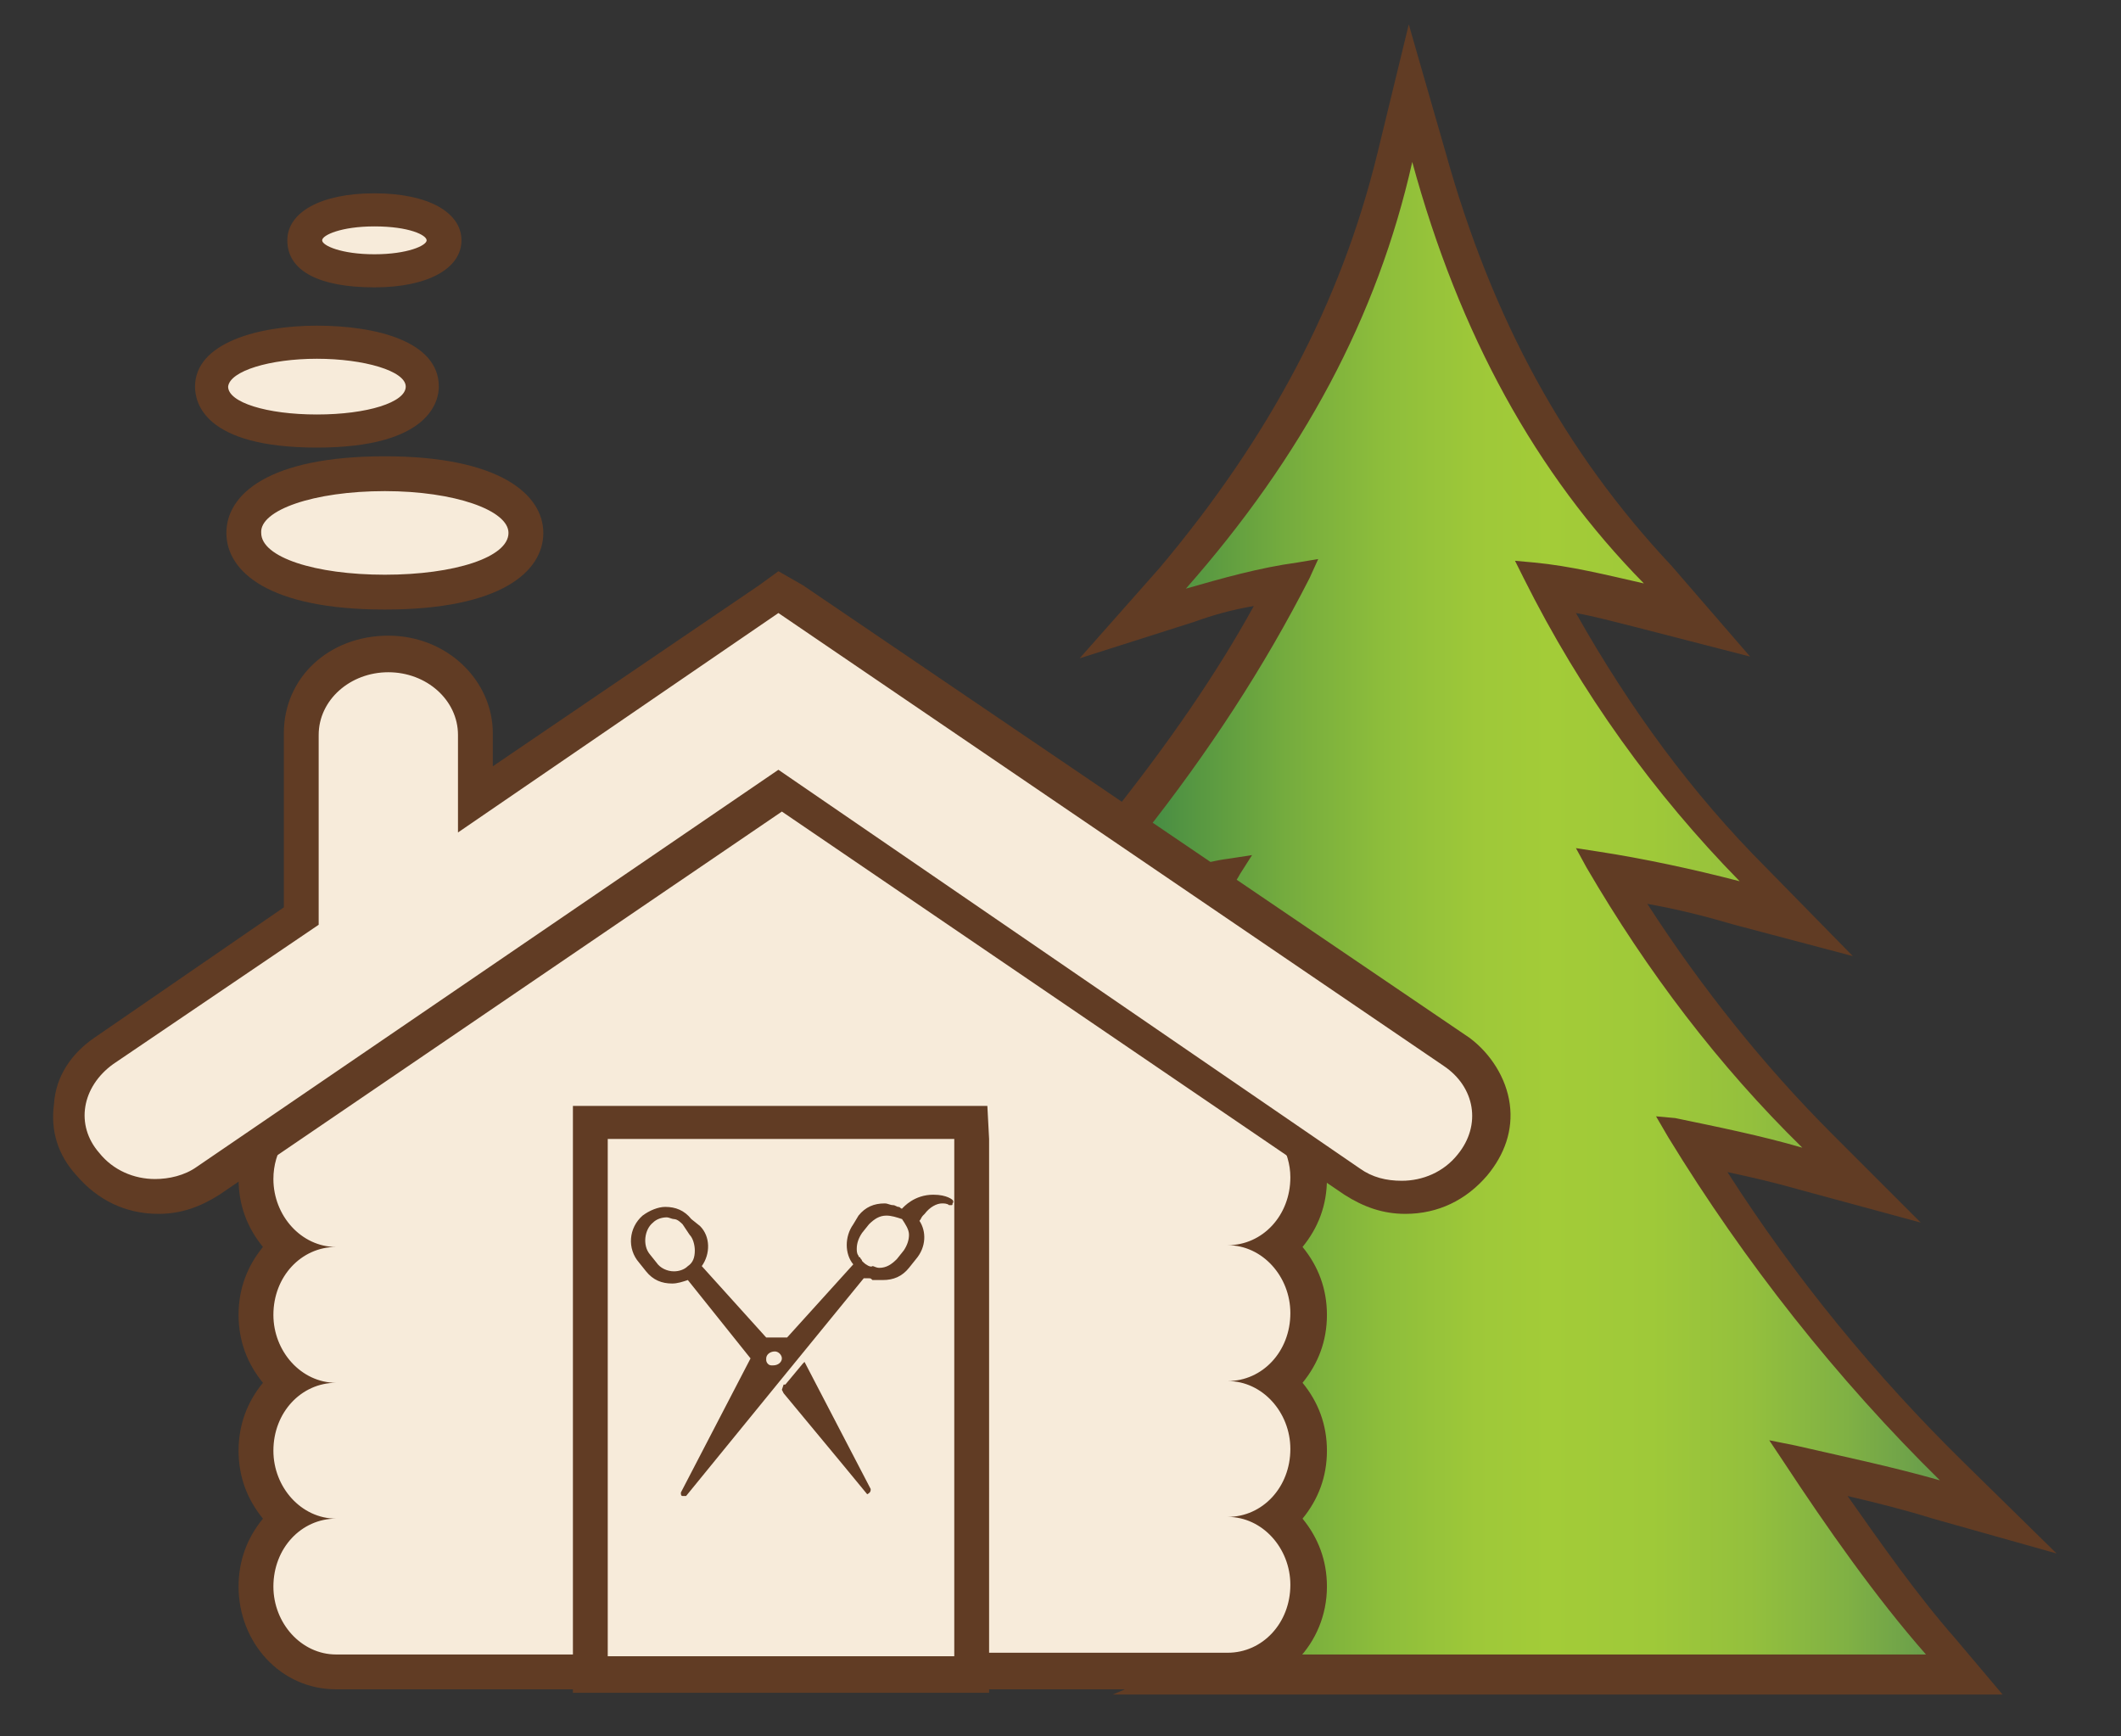 <?xml version="1.0" encoding="utf-8"?>
<!-- Generator: Adobe Illustrator 26.5.0, SVG Export Plug-In . SVG Version: 6.00 Build 0)  -->
<svg version="1.1" id="Layer_1" xmlns="http://www.w3.org/2000/svg" xmlns:xlink="http://www.w3.org/1999/xlink" x="0px" y="0px"
	 viewBox="0 0 121.8 99.7" style="enable-background:new 0 0 121.8 99.7;" xml:space="preserve">
<rect x="0" y="0" width="121.8" height="99.7" fill="#333333" stroke="none"/>
<style type="text/css">
	.st0{fill:url(#SVGID_1_);}
	.st1{fill:#613C24;}
	.st2{fill:#F7EBDA;}
</style>
<g>
	<g>
		
			<linearGradient id="SVGID_1_" gradientUnits="userSpaceOnUse" x1="64.135" y1="49.183" x2="114.675" y2="49.183" gradientTransform="matrix(1 0 0 -1 0 99.89)">
			<stop  offset="0" style="stop-color:#398245"/>
			<stop  offset="7.319610e-02" style="stop-color:#529442"/>
			<stop  offset="0.193" style="stop-color:#75AC3E"/>
			<stop  offset="0.306" style="stop-color:#8EBE3B"/>
			<stop  offset="0.408" style="stop-color:#9EC839"/>
			<stop  offset="0.49" style="stop-color:#A3CC38"/>
			<stop  offset="0.607" style="stop-color:#9FC939"/>
			<stop  offset="0.719" style="stop-color:#94C03D"/>
			<stop  offset="0.829" style="stop-color:#80B144"/>
			<stop  offset="0.937" style="stop-color:#669B4C"/>
			<stop  offset="1" style="stop-color:#528C53"/>
		</linearGradient>
		<path class="st0" d="M68.4,96.1l4.4-1.9c1.6-0.7,1.6-2.7,1.6-2.9c0-1.3-0.5-2.4-1.4-3.2l-0.8-0.7l0.8-0.7c0.9-0.8,1.4-2,1.4-3.2
			c0-1.3-0.5-2.4-1.4-3.2l-0.8-0.7l0.8-0.7c0.9-0.8,1.4-2,1.4-3.2s-0.5-2.4-1.4-3.2l-0.8-0.7l0.8-0.7c0.9-0.8,1.4-2,1.4-3.2
			c0-0.3,0-0.7-0.1-1.1l-0.6-2.4l4.3,2.9c0.8,0.5,1.7,0.8,2.5,0.8c1.4,0,2.5-0.6,3.3-1.5c0.7-0.8,1-1.8,0.9-2.7
			c-0.1-1.1-0.7-2-1.7-2.5l-13.9-9.5l0.7-1.2c-0.5,0.1-1,0.2-1.5,0.3L68,50.9l-3.9-2.6l0.7-0.8c3.6-4.5,6.7-9.2,9.2-13.9
			c-1.9,0.3-3.7,0.8-5.5,1.4l-3.4,0.9l2.2-2.6C73.9,25.6,78.1,17.8,80.2,9L81,5.3L82.1,9c2.7,9.8,7,17.6,13.1,23.9l2.3,2.4l-3.3-0.8
			c-1.9-0.5-3.7-0.8-5.5-1.1C92,39.7,96,45.3,100.7,50l2.5,2.4l-3.4-0.9c-2.4-0.6-4.9-1.2-7.2-1.6c3.3,5.7,7.3,10.8,11.8,15.2
			l2.5,2.5l-3.5-0.9c-2.2-0.6-4.3-1.1-6.4-1.5c4.3,6.9,9.4,13.2,15,18.8l2.6,2.6l-3.6-1c-2.4-0.7-5-1.3-7.3-1.8
			c2.2,3.4,4.9,7.1,7.6,10.4l1.4,1.7C112.7,96.1,68.4,96.1,68.4,96.1z"/>
		<path class="st1" d="M81.1,9.3c2.7,9.9,7.1,17.9,13.3,24.2c-2.2-0.5-4.2-1-6.3-1.2L87,32.2l0.5,1c3.3,6.6,7.5,12.4,12.4,17.4
			c-2.7-0.7-5.5-1.3-8.1-1.7l-1.3-0.2l0.6,1.1c3.5,6,7.6,11.4,12.4,16.1c-2.4-0.7-4.9-1.2-7.3-1.7l-1.1-0.1l0.7,1.2
			c4.4,7.2,9.7,13.9,15.6,19.7c-2.8-0.8-5.7-1.4-8.3-2l-1.5-0.3l0.8,1.2c2.5,3.8,5.3,7.8,8.2,11.1H73.2c1.8-0.8,2.2-2.7,2.2-3.9
			c0-1.6-0.7-2.9-1.7-3.9c1.1-1,1.7-2.3,1.7-3.9s-0.7-2.9-1.7-3.9c1.1-1,1.7-2.3,1.7-3.9s-0.7-2.9-1.7-3.9c1.1-1,1.7-2.3,1.7-3.9
			c0-0.4-0.1-0.9-0.2-1.3l2.2,1.5c0.9,0.6,2,1,3.1,1c1.7,0,3.1-0.7,4.1-1.9c0.9-1,1.3-2.2,1.1-3.5c-0.2-1.4-1-2.5-2.1-3.3l-13.1-8.9
			c0.2-0.4,0.5-0.7,0.7-1.1l0.7-1.1l-1.3,0.2c-0.8,0.1-1.6,0.3-2.3,0.5L65.6,48c3.8-4.8,7-9.7,9.6-14.8l0.5-1.1l-1.2,0.2
			c-2.2,0.3-4.3,0.9-6.4,1.5C74.8,26.2,79.1,18.2,81.1,9.3 M80.9,1.4l-1.8,7.4c-2.1,8.6-6.2,16.3-12.5,23.8l-4.6,5.2l6.6-2.1
			c1.1-0.4,2.2-0.7,3.4-0.9c-2.2,4-5,8-8.1,11.9l-1.4,1.7l1.8,1.2l2.7,1.9l0.7,0.5h0.1L67.8,52l1.6,1.1L82.5,62
			c0.7,0.5,1.2,1.2,1.3,2c0.1,0.7-0.1,1.5-0.6,2.1c-0.6,0.8-1.6,1.2-2.6,1.2c-0.7,0-1.4-0.2-2-0.6l-2.2-1.5l-4.1-2.8l1.2,4.9
			c0.1,0.3,0.1,0.6,0.1,0.8c0,1-0.4,1.9-1.1,2.4l-1.6,1.5l1.6,1.5c0.7,0.6,1.1,1.5,1.1,2.4c0,1-0.4,1.9-1.1,2.4l-1.6,1.5l1.6,1.5
			c0.7,0.6,1.1,1.5,1.1,2.4c0,1-0.4,1.9-1.1,2.4l-1.6,1.5l1.6,1.5c0.7,0.6,1.1,1.5,1.1,2.4c0,0.1,0,1.7-1,2.1l-8.7,3.7h9.5h37.4h4.2
			l-2.7-3.2c-2.2-2.5-4.3-5.5-6.2-8.2c1.7,0.4,3.3,0.8,4.9,1.3l7.1,2l-5.3-5.2c-5.1-5-9.7-10.6-13.6-16.7c1.4,0.3,2.7,0.6,4.1,1
			l7,1.9l-5.1-5.1c-3.9-3.9-7.5-8.4-10.6-13.2c1.7,0.3,3.3,0.7,5,1.2l6.8,1.8l-5-5.1c-4.2-4.2-7.8-9.1-10.9-14.6
			c1.1,0.2,2.2,0.5,3.4,0.8l6.6,1.7L96,32.5C89.9,26,85.7,18.4,83,8.7L80.9,1.4L80.9,1.4z"/>
	</g>
</g>
<g>
	<path class="st2" d="M54.6,96.1V65.4H35.1v30.7H19.3c-2.5,0-4.6-2.2-4.6-4.9c0-1.6,0.7-3,1.9-3.9c-1.1-0.9-1.9-2.3-1.9-3.9
		c0-1.6,0.7-3,1.9-3.9c-1.1-0.9-1.9-2.3-1.9-3.9s0.7-3,1.9-3.9c-1.1-0.9-1.9-2.3-1.9-3.9c0-1.9,1-3.5,2.5-4.4l27.3-18.7h0.6l0.3,0.2
		l27.1,18.5c1.6,0.8,2.5,2.5,2.5,4.4c0,1.6-0.7,3-1.9,3.9c1.1,0.9,1.9,2.3,1.9,3.9s-0.7,3-1.9,3.9c1.1,0.9,1.9,2.3,1.9,3.9
		c0,1.6-0.7,3-1.9,3.9c1.1,0.9,1.9,2.3,1.9,3.9c0,2.7-2.1,4.9-4.6,4.9C70.4,96.1,54.6,96.1,54.6,96.1z"/>
	<path class="st1" d="M44.9,45.7L72,64.1c1.2,0.6,2.1,2,2.1,3.5c0,2.2-1.6,3.9-3.6,3.9c2,0,3.6,1.8,3.6,3.9c0,2.2-1.6,3.9-3.6,3.9
		c2,0,3.6,1.8,3.6,3.9c0,2.2-1.6,3.9-3.6,3.9c2,0,3.6,1.8,3.6,3.9c0,2.2-1.6,3.9-3.6,3.9H55.5v-7.8v-7.8v-7.8v-7.1H34.1v7.1v7.8v7.8
		V95H19.3c-2,0-3.6-1.8-3.6-3.9c0-2.2,1.6-3.9,3.6-3.9c-2,0-3.6-1.8-3.6-3.9c0-2.2,1.6-3.9,3.6-3.9c-2,0-3.6-1.8-3.6-3.9
		c0-2.2,1.6-3.9,3.6-3.9c-2,0-3.6-1.8-3.6-3.9c0-1.6,0.9-2.9,2.1-3.5L44.9,45.7L44.9,45.7 M45.5,43.7h-0.6l0,0h-0.6L43.8,44
		L16.7,62.5c-1.9,1-3,3-3,5.2c0,1.5,0.5,2.8,1.4,3.9c-0.9,1.1-1.4,2.4-1.4,3.9c0,1.5,0.5,2.8,1.4,3.9c-0.9,1.1-1.4,2.4-1.4,3.9
		s0.5,2.8,1.4,3.9c-0.9,1.1-1.4,2.4-1.4,3.9c0,3.2,2.4,5.9,5.6,5.9h14.9h2v-2v-7.8v-7.8v-7.8v-5.2h17.5v5.2v7.8v7.8V95v2h2h14.9
		c3,0,5.6-2.6,5.6-5.9c0-1.5-0.5-2.8-1.4-3.9c0.9-1.1,1.4-2.4,1.4-3.9s-0.5-2.8-1.4-3.9c0.9-1.1,1.4-2.4,1.4-3.9
		c0-1.5-0.5-2.8-1.4-3.9c0.9-1.1,1.4-2.4,1.4-3.9c0-2.2-1.2-4.2-3-5.2L46,44L45.5,43.7L45.5,43.7z"/>
</g>
<g>
	<g>
		<path class="st2" d="M33.9,96.1V64.4h21.9v31.7C55.8,96.1,33.9,96.1,33.9,96.1z M43.7,79l1-1.2h-0.3L43.7,79z M38.2,70.2
			c-0.2,0-0.4,0-0.6,0.2c-0.4,0.3-0.5,1-0.1,1.4l0.4,0.5c0.2,0.2,0.5,0.3,0.7,0.3s0.3,0,0.5-0.1l0.2-0.1l0.1-0.2
			c0.3-0.4,0.2-0.8,0-1.2L39,70.5C38.8,70.3,38.5,70.2,38.2,70.2z M50.5,72.5c0.3,0,0.6-0.1,0.7-0.3l0.4-0.5
			c0.3-0.3,0.3-0.8,0.1-1.1l-0.1-0.2l-0.2-0.1l-0.1-0.1c-0.2,0-0.2-0.1-0.3-0.1c-0.3,0-0.6,0.1-0.7,0.3L50,70.9
			c-0.3,0.3-0.3,0.8,0,1.2l0.1,0.2l0.2,0.1h0.1L50.5,72.5L50.5,72.5L50.5,72.5C50.4,72.5,50.5,72.5,50.5,72.5z"/>
		<path class="st1" d="M54.8,65.4v29.7H34.9V65.4H54.8 M51.8,69.4c-0.1,0-0.1-0.1-0.2-0.1s-0.2-0.1-0.3-0.1c-0.2,0-0.3-0.1-0.5-0.1
			c-0.6,0-1.1,0.2-1.5,0.7L49,70.3c-0.5,0.7-0.5,1.7,0,2.3l-3.8,4.2h-0.1L44,76.8l-3.7-4.1c0.5-0.7,0.5-1.7-0.1-2.3l-0.5-0.4
			c-0.4-0.5-0.9-0.7-1.5-0.7c-0.4,0-0.9,0.2-1.3,0.5c-0.8,0.7-0.9,1.9-0.2,2.7l0.4,0.5c0.4,0.5,0.9,0.7,1.5,0.7
			c0.3,0,0.6-0.1,0.9-0.2l3.6,4.5l-4,7.7c0,0.1,0,0.2,0.1,0.2h0.1h0.1l0,0l5.3-6.5l4.9-6c0,0,0,0,0.1,0h0.1c0,0,0,0,0.1,0l0,0
			c0.1,0,0.1,0,0.2,0.1c0.1,0,0.1,0,0.2,0c0,0,0,0,0.1,0s0.2,0,0.3,0c0.6,0,1.1-0.2,1.5-0.7l0.4-0.5c0.6-0.7,0.6-1.6,0.2-2.2
			c0.1-0.1,0.1-0.2,0.2-0.3l0,0l0.1-0.1c0.3-0.4,0.7-0.6,1-0.6l0,0c0.1,0,0.3,0,0.4,0.1h0.1c0.1,0,0.1,0,0.1-0.1
			c0.1-0.1,0-0.2,0-0.2s-0.3-0.3-1.1-0.3l0,0C52.5,68.6,51.9,69.3,51.8,69.4 M49.8,85.8C49.9,85.8,49.9,85.8,49.8,85.8
			c0.2-0.1,0.2-0.2,0.2-0.3l-3.8-7.3l-0.1,0.1l-1,1.2L45,79.5l-0.1,0.3L45,80l3.4,4.1l0,0L49.8,85.8C49.7,85.8,49.8,85.8,49.8,85.8
			 M56.7,63.5h-2H34.9h-2v2v29.7v2h2h19.9h2v-2V65.4L56.7,63.5L56.7,63.5z"/>
	</g>
	<g>
		<path class="st2" d="M50.9,69.8c-0.4,0-0.7,0.2-1,0.5l-0.4,0.5c-0.2,0.3-0.3,0.6-0.3,0.9c0,0.1,0,0.3,0.1,0.4
			c0,0.1,0.1,0.1,0.1,0.1c0,0.1,0.1,0.1,0.1,0.2l0.1,0.1c0.1,0.1,0.4,0.3,0.5,0.2c0.1,0,0.2,0.1,0.4,0.1c0.4,0,0.7-0.2,1-0.5
			l0.4-0.5c0.2-0.3,0.3-0.6,0.3-0.9S52,70.3,51.8,70C51.5,69.9,51.2,69.8,50.9,69.8z"/>
	</g>
	<g>
		<path class="st2" d="M39.2,70.3c-0.1-0.1-0.3-0.3-0.5-0.3l0,0l0,0c-0.1,0-0.3-0.1-0.4-0.1c-0.3,0-0.6,0.1-0.8,0.3
			c-0.5,0.4-0.6,1.3-0.2,1.8l0.4,0.5c0.2,0.3,0.6,0.5,1,0.5c0.3,0,0.6-0.1,0.8-0.3c0.3-0.2,0.4-0.5,0.4-0.9c0-0.3-0.1-0.7-0.3-0.9
			L39.2,70.3z"/>
	</g>
	<g>
		<path class="st2" d="M44.5,77.6c-0.3,0-0.5,0.2-0.5,0.4v0.1c0,0.1,0.1,0.3,0.3,0.3h0.1c0.3,0,0.5-0.2,0.5-0.4
			C44.9,77.8,44.7,77.6,44.5,77.6z"/>
	</g>
</g>
<g>
	<path class="st2" d="M22.1,33.9c-4,0-8.1-1.1-8.1-3.4s4.1-3.4,8.1-3.4s8.1,1.1,8.1,3.4C30.2,33,26.1,33.9,22.1,33.9z"/>
	<path class="st1" d="M22.1,28.2c4,0,7.1,1.1,7.1,2.4c0,1.4-3.1,2.4-7.1,2.4S15,32,15,30.6C14.9,29.3,18,28.2,22.1,28.2 M22.1,26.2
		c-6.7,0-9.1,2.2-9.1,4.4s2.4,4.4,9.1,4.4s9.1-2.2,9.1-4.4S28.7,26.2,22.1,26.2L22.1,26.2z"/>
</g>
<g>
	<path class="st2" d="M18.2,24.8c-2.7,0-6.1-0.7-6.1-2.5c0-2.1,3.8-2.5,6.1-2.5s6.1,0.6,6.1,2.5S21,24.8,18.2,24.8z"/>
	<path class="st1" d="M18.2,20.6c2.7,0,5.1,0.7,5.1,1.6s-2.2,1.6-5.1,1.6s-5.1-0.7-5.1-1.6C13.2,21.3,15.5,20.6,18.2,20.6
		 M18.2,18.7c-3.4,0-7,1-7,3.5c0,0.9,0.5,3.5,7,3.5s7-2.7,7-3.5C25.2,19.6,21.6,18.7,18.2,18.7L18.2,18.7z"/>
</g>
<g>
	<path class="st2" d="M21.5,15.7c-1.9,0-4-0.5-4-1.8s2.2-1.8,4-1.8c1.9,0,4,0.5,4,1.8S23.4,15.7,21.5,15.7z"/>
	<path class="st1" d="M21.5,13c2,0,3,0.5,3,0.8s-1.1,0.8-3,0.8s-3-0.5-3-0.8S19.6,13,21.5,13 M21.5,11.1c-3.1,0-5,1.1-5,2.7
		c0,1.8,1.9,2.7,5,2.7s5-1.1,5-2.7S24.6,11.1,21.5,11.1L21.5,11.1z"/>
</g>
<g>
	<path class="st2" d="M80.5,68.6c-1.1,0-2.1-0.3-2.9-0.9L44.7,45.4L11.9,67.8c-0.9,0.6-1.9,0.9-2.9,0.9c-1.6,0-3-0.7-3.9-1.8
		c-0.8-1-1.2-2.2-1-3.4c0.2-1.3,0.9-2.3,2-3.1l11.3-7.7V42.2c0-2.5,2.2-4.6,5-4.6s5,2.1,5,4.6v3.7L44.8,34l38.7,26.4
		c1.1,0.8,1.8,1.9,2,3.1c0.2,1.2-0.2,2.4-1,3.4C83.5,68,82,68.6,80.5,68.6z"/>
	<path class="st1" d="M44.7,35.2l38.2,26c1.8,1.2,2.2,3.4,0.8,5.1c-0.8,1-2,1.5-3.2,1.5c-0.9,0-1.7-0.2-2.4-0.7L44.7,44.2L11.3,67
		c-0.7,0.5-1.6,0.7-2.4,0.7c-1.2,0-2.4-0.5-3.2-1.5c-1.4-1.6-1-3.8,0.8-5.1l11.8-8V42.2c0-2,1.8-3.6,4-3.6s4,1.6,4,3.6v5.6
		L44.7,35.2 M44.7,32.8l-1.1,0.8L28.3,44v-1.9c0-3-2.6-5.6-6-5.6s-6,2.4-6,5.6v10L5.4,59.6c-1.3,0.9-2.2,2.2-2.3,3.8
		c-0.2,1.5,0.2,2.9,1.3,4.1c1.2,1.4,2.8,2.2,4.7,2.2c1.3,0,2.4-0.4,3.5-1.1l32.3-22l32.3,22c1.1,0.7,2.2,1.1,3.5,1.1
		c1.9,0,3.5-0.8,4.7-2.2c1-1.2,1.5-2.6,1.3-4.1c-0.2-1.5-1.1-2.9-2.3-3.8l-38.3-26L44.7,32.8L44.7,32.8z"/>
</g>
</svg>
